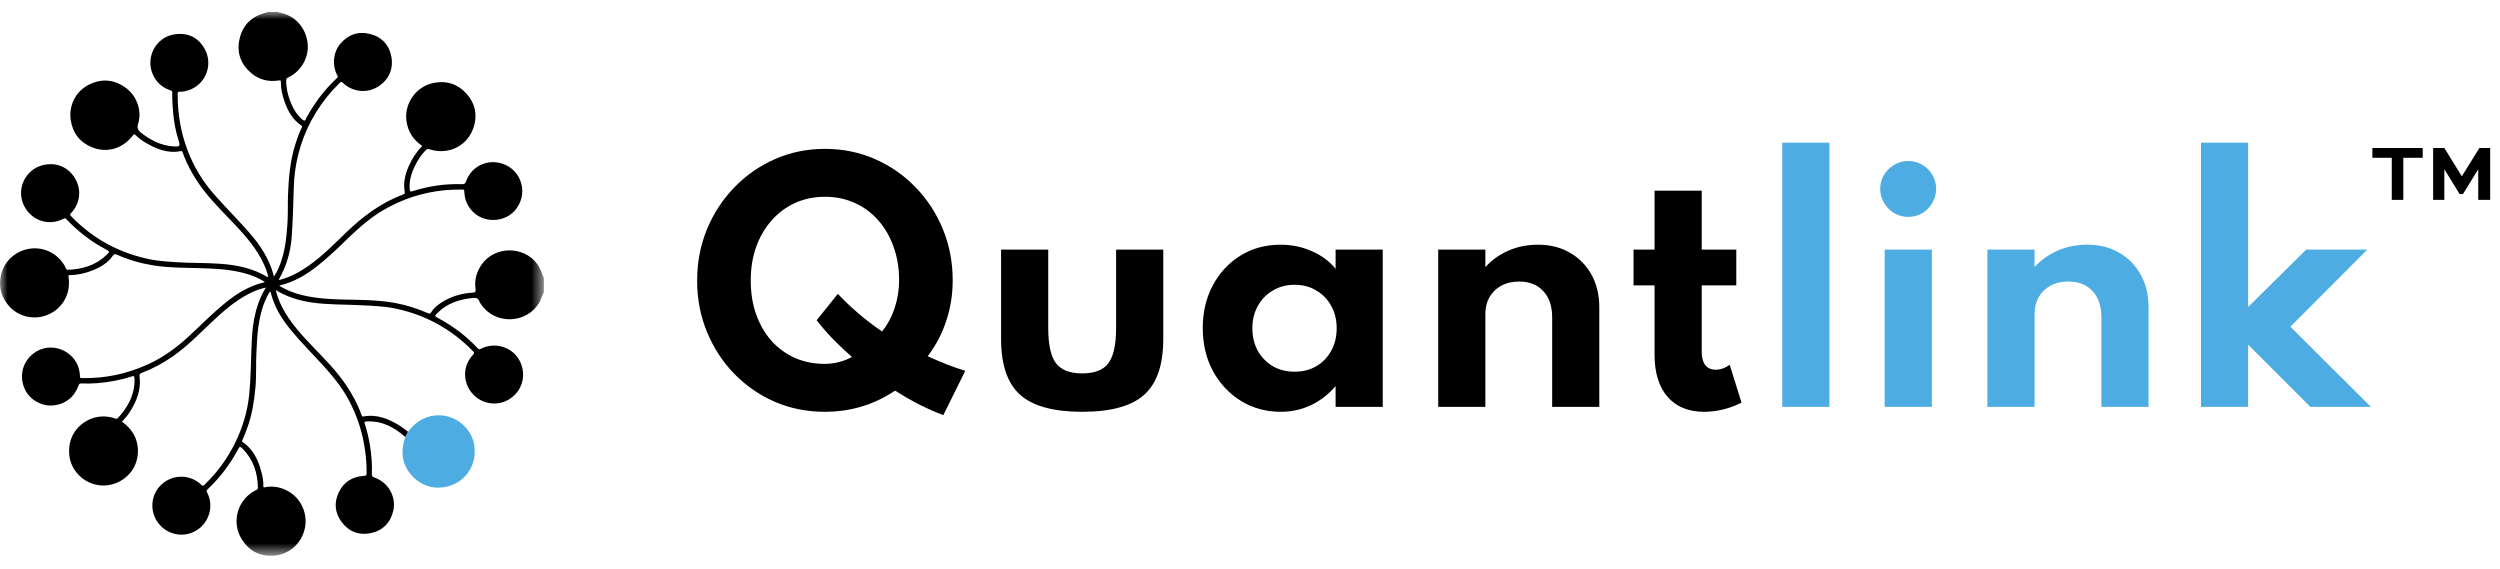 <?xml version="1.0" encoding="UTF-8"?>
<svg width="167px" height="38px" viewBox="0 0 167 38" version="1.1" xmlns="http://www.w3.org/2000/svg" xmlns:xlink="http://www.w3.org/1999/xlink">
    <title>logo-black</title>
    <defs>
        <polygon id="path-1" points="36.328 1.11022302e-15 0 1.11022302e-15 0 36.328 36.328 36.328"></polygon>
    </defs>
    <g id="Page-1" stroke="none" stroke-width="1" fill="none" fill-rule="evenodd">
        <g id="logo-black" transform="translate(0, 0.798)">
            <g id="Clipped">
                <mask id="mask-2" fill="white">
                    <use xlink:href="#path-1"></use>
                </mask>
                <g id="Path"></g>
                <g id="Group" mask="url(#mask-2)" fill-rule="nonzero">
                    <g transform="translate(0.003, 0)" id="Path">
                        <path d="M27.07,28.395 C26.325,27.731 25.491,27.289 24.455,27.358 C24.369,27.364 24.32,27.364 24.36,27.488 C24.511,27.969 24.632,28.459 24.711,28.957 C24.812,29.589 24.865,30.225 24.837,30.865 C24.832,31.001 24.875,31.055 25.005,31.1 C25.938,31.423 26.493,32.39 26.261,33.349 C26.074,34.122 25.575,34.641 24.787,34.81 C23.993,34.979 23.315,34.731 22.824,34.079 C22.364,33.47 22.299,32.784 22.623,32.098 C22.953,31.402 23.537,31.033 24.307,30.992 C24.475,30.984 24.486,30.921 24.487,30.792 C24.495,30.055 24.412,29.329 24.266,28.608 C24.084,27.71 23.772,26.859 23.357,26.042 C22.764,24.878 21.887,23.938 21.006,22.996 C20.323,22.266 19.623,21.548 19.035,20.738 C18.598,20.134 18.263,19.472 18.082,18.742 C18.078,18.724 18.067,18.709 18.047,18.666 C17.885,18.869 17.794,19.092 17.701,19.311 C17.461,19.872 17.336,20.464 17.251,21.064 C17.177,21.589 17.16,22.12 17.129,22.649 C17.08,23.477 17.136,24.309 17.056,25.135 C16.97,26.035 16.83,26.922 16.518,27.777 C16.413,28.066 16.308,28.355 16.176,28.633 C16.146,28.695 16.172,28.705 16.209,28.73 C16.932,29.224 17.262,29.959 17.468,30.772 C17.541,31.061 17.603,31.351 17.589,31.651 C17.58,31.828 17.706,31.746 17.765,31.736 C18.315,31.651 18.822,31.763 19.296,32.043 C20.16,32.552 20.58,33.592 20.348,34.551 C20.104,35.556 19.261,36.283 18.204,36.325 C17.319,36.361 16.607,35.975 16.137,35.21 C15.41,34.027 15.903,32.505 17.119,31.932 C17.188,31.9 17.226,31.865 17.224,31.778 C17.209,30.803 16.93,29.93 16.24,29.214 C16.235,29.21 16.231,29.205 16.227,29.201 C16.015,28.996 16.019,28.998 15.877,29.261 C15.348,30.239 14.685,31.115 13.875,31.878 C13.803,31.946 13.77,31.983 13.827,32.09 C14.293,32.964 13.997,34.067 13.16,34.608 C12.333,35.143 11.241,34.968 10.616,34.2 C9.965,33.402 10.04,32.262 10.787,31.565 C11.539,30.863 12.707,30.872 13.451,31.591 C13.539,31.676 13.571,31.663 13.654,31.583 C14.514,30.766 15.197,29.819 15.717,28.757 C16.211,27.749 16.528,26.688 16.644,25.566 C16.75,24.55 16.747,23.53 16.792,22.513 C16.821,21.861 16.84,21.209 16.963,20.567 C17.107,19.816 17.329,19.092 17.76,18.412 C17.336,18.498 16.967,18.65 16.611,18.833 C15.662,19.323 14.875,20.023 14.107,20.749 C13.291,21.522 12.504,22.327 11.581,22.979 C10.916,23.448 10.204,23.83 9.444,24.121 C9.331,24.165 9.303,24.209 9.32,24.334 C9.436,25.213 9.138,25.984 8.675,26.708 C8.525,26.942 8.35,27.156 8.147,27.37 C8.437,27.581 8.689,27.824 8.881,28.133 C9.381,28.938 9.311,30.056 8.696,30.789 C7.733,31.937 5.994,31.913 5.08,30.731 C4.688,30.225 4.56,29.651 4.633,29.008 C4.789,27.626 6.262,26.652 7.68,27.153 C7.748,27.178 7.802,27.197 7.865,27.13 C8.543,26.407 8.989,25.585 8.985,24.566 C8.985,24.51 8.973,24.453 8.966,24.396 C8.957,24.322 8.924,24.31 8.85,24.334 C8.088,24.582 7.308,24.732 6.51,24.796 C6.149,24.825 5.787,24.826 5.426,24.818 C5.32,24.815 5.285,24.836 5.247,24.945 C4.978,25.706 4.378,26.212 3.533,26.285 C2.792,26.349 2.024,25.931 1.685,25.259 C1.224,24.347 1.501,23.278 2.369,22.718 C3.195,22.186 4.296,22.382 4.926,23.167 C5.202,23.511 5.32,23.909 5.339,24.337 C5.344,24.449 5.366,24.454 5.457,24.456 C7.016,24.496 8.498,24.173 9.913,23.525 C10.973,23.041 11.886,22.349 12.73,21.557 C13.463,20.869 14.176,20.156 14.95,19.514 C15.749,18.85 16.614,18.299 17.646,18.062 C17.656,18.06 17.662,18.045 17.678,18.026 C17.235,17.746 16.755,17.563 16.253,17.433 C15.301,17.187 14.327,17.142 13.35,17.114 C12.325,17.085 11.298,17.097 10.279,16.937 C9.425,16.803 8.601,16.57 7.812,16.218 C7.68,16.16 7.616,16.167 7.527,16.295 C7.193,16.774 6.706,17.055 6.177,17.265 C5.698,17.455 5.199,17.572 4.681,17.578 C4.569,17.579 4.56,17.616 4.575,17.71 C4.744,18.776 4.211,19.772 3.242,20.206 C2.295,20.631 1.158,20.369 0.503,19.531 C0.029,18.924 -0.115,18.238 0.093,17.466 C0.52,15.881 2.538,15.217 3.839,16.37 C4.079,16.583 4.268,16.834 4.4,17.124 C4.431,17.191 4.454,17.226 4.531,17.223 C5.496,17.191 6.375,16.928 7.094,16.253 C7.345,16.017 7.34,16.008 7.048,15.852 C6.067,15.331 5.202,14.656 4.437,13.854 C4.364,13.778 4.321,13.77 4.235,13.815 C3.377,14.27 2.278,14.034 1.707,13.131 C0.961,11.951 1.662,10.458 2.968,10.208 C3.87,10.035 4.673,10.434 5.083,11.251 C5.441,11.962 5.332,12.821 4.74,13.441 C4.656,13.528 4.661,13.554 4.743,13.639 C6.228,15.179 8.024,16.144 10.123,16.545 C10.609,16.638 11.103,16.667 11.596,16.705 C12.639,16.785 13.686,16.747 14.728,16.824 C15.823,16.904 16.884,17.119 17.841,17.696 C17.856,17.705 17.877,17.705 17.914,17.712 C17.862,17.404 17.75,17.125 17.626,16.853 C17.17,15.856 16.469,15.037 15.729,14.249 C15.042,13.518 14.323,12.817 13.697,12.031 C13.053,11.222 12.542,10.337 12.187,9.365 C12.165,9.306 12.148,9.283 12.081,9.296 C11.194,9.473 10.426,9.15 9.689,8.712 C9.461,8.576 9.243,8.421 9.06,8.228 C8.965,8.129 8.925,8.174 8.866,8.253 C8.215,9.119 7.161,9.444 6.166,9.05 C5.346,8.724 4.858,8.107 4.722,7.229 C4.571,6.25 5.063,5.319 5.88,4.888 C6.768,4.42 7.642,4.491 8.444,5.103 C9.144,5.637 9.495,6.621 9.222,7.474 C9.135,7.746 9.207,7.899 9.418,8.067 C10.053,8.569 10.746,8.923 11.564,8.979 C12.037,9.011 12.053,8.967 11.91,8.522 C11.728,7.957 11.625,7.375 11.567,6.782 C11.522,6.316 11.495,5.85 11.504,5.383 C11.506,5.298 11.475,5.268 11.393,5.241 C10.856,5.065 10.459,4.722 10.221,4.208 C9.683,3.048 10.4,1.673 11.677,1.492 C12.558,1.367 13.252,1.706 13.678,2.485 C14.293,3.611 13.656,5.021 12.371,5.29 C12.26,5.314 12.147,5.341 12.033,5.325 C11.909,5.307 11.867,5.357 11.866,5.476 C11.859,6.116 11.915,6.749 12.02,7.381 C12.126,8.023 12.301,8.645 12.531,9.253 C12.942,10.335 13.532,11.31 14.295,12.181 C15.145,13.151 16.075,14.047 16.9,15.041 C17.426,15.675 17.854,16.369 18.138,17.145 C18.199,17.31 18.237,17.483 18.293,17.678 C18.494,17.391 18.624,17.09 18.737,16.779 C19.047,15.928 19.137,15.039 19.198,14.144 C19.242,13.511 19.211,12.877 19.235,12.244 C19.279,11.087 19.374,9.937 19.73,8.826 C19.849,8.456 19.975,8.085 20.151,7.737 C20.192,7.656 20.181,7.622 20.107,7.572 C19.531,7.182 19.217,6.604 18.999,5.969 C18.855,5.551 18.75,5.12 18.757,4.673 C18.759,4.547 18.699,4.566 18.615,4.578 C17.927,4.683 17.298,4.532 16.77,4.079 C16.092,3.496 15.805,2.753 15.987,1.863 C16.189,0.869 16.814,0.282 17.786,0.042 C17.814,0.035 17.852,0.045 17.858,1.11022302e-15 C18.099,1.11022302e-15 18.34,1.11022302e-15 18.582,1.11022302e-15 C18.593,0.012 18.604,0.033 18.617,0.035 C19.604,0.185 20.42,0.957 20.548,2.107 C20.642,2.952 20.19,3.936 19.227,4.386 C19.134,4.43 19.116,4.483 19.115,4.574 C19.11,5.075 19.223,5.552 19.404,6.012 C19.582,6.461 19.819,6.875 20.198,7.192 C20.305,7.281 20.378,7.305 20.435,7.14 C20.473,7.03 20.546,6.93 20.605,6.826 C21.12,5.922 21.755,5.111 22.519,4.403 C22.568,4.358 22.582,4.336 22.544,4.267 C22.173,3.609 22.237,2.715 22.722,2.135 C23.244,1.512 23.924,1.272 24.714,1.471 C25.514,1.672 26.008,2.222 26.145,3.02 C26.284,3.828 25.962,4.537 25.255,4.985 C24.511,5.457 23.567,5.355 22.908,4.745 C22.825,4.668 22.775,4.639 22.685,4.743 C22.537,4.915 22.361,5.062 22.21,5.233 C21.114,6.469 20.339,7.874 19.931,9.483 C19.743,10.222 19.642,10.973 19.621,11.727 C19.591,12.804 19.561,13.881 19.488,14.956 C19.433,15.764 19.254,16.551 18.918,17.294 C18.827,17.494 18.721,17.687 18.612,17.905 C18.679,17.892 18.716,17.888 18.752,17.878 C19.426,17.696 20.025,17.364 20.593,16.968 C21.535,16.31 22.333,15.488 23.157,14.697 C24.266,13.631 25.482,12.732 26.935,12.188 C27.032,12.152 27.046,12.107 27.031,12.021 C26.926,11.42 27.059,10.855 27.298,10.307 C27.518,9.803 27.814,9.349 28.207,8.951 C27.608,8.556 27.26,8.009 27.153,7.321 C26.975,6.177 27.739,4.983 28.973,4.739 C29.83,4.569 30.574,4.814 31.156,5.457 C31.728,6.088 31.899,6.851 31.65,7.66 C31.254,8.951 29.958,9.591 28.672,9.169 C28.571,9.136 28.516,9.157 28.445,9.228 C28.178,9.494 27.966,9.798 27.794,10.13 C27.515,10.666 27.31,11.221 27.366,11.845 C27.38,12.001 27.419,12.016 27.558,11.972 C28.635,11.629 29.74,11.468 30.87,11.505 C31.013,11.509 31.073,11.469 31.122,11.333 C31.48,10.339 32.427,9.892 33.32,10.073 C34.727,10.356 35.344,11.956 34.506,13.121 C33.798,14.107 32.264,14.163 31.48,13.234 C31.178,12.878 31.026,12.465 31.015,12.005 C31.011,11.855 30.943,11.865 30.844,11.866 C30.477,11.869 30.11,11.871 29.743,11.905 C28.265,12.044 26.887,12.488 25.606,13.235 C24.564,13.843 23.704,14.671 22.847,15.502 C22.319,16.013 21.776,16.51 21.201,16.968 C20.444,17.571 19.621,18.054 18.653,18.277 C18.677,18.297 18.69,18.31 18.705,18.319 C18.742,18.343 18.78,18.366 18.818,18.388 C19.699,18.882 20.666,19.056 21.655,19.146 C22.615,19.233 23.58,19.209 24.542,19.251 C25.156,19.279 25.768,19.325 26.373,19.437 C27.135,19.579 27.871,19.805 28.579,20.122 C28.656,20.156 28.723,20.187 28.784,20.086 C28.957,19.799 29.207,19.589 29.487,19.41 C30.113,19.009 30.802,18.799 31.541,18.753 C31.707,18.743 31.794,18.728 31.763,18.511 C31.68,17.929 31.82,17.393 32.152,16.9 C33.005,15.63 34.973,15.599 35.88,16.835 C36.093,17.125 36.196,17.453 36.328,17.774 L36.328,18.725 C36.187,18.96 36.137,19.232 35.989,19.469 C35.124,20.85 33.046,20.892 32.141,19.538 C32.103,19.48 32.048,19.427 32.03,19.363 C31.968,19.146 31.833,19.08 31.613,19.102 C30.718,19.192 29.891,19.441 29.233,20.095 C29.013,20.315 29.013,20.317 29.285,20.462 C30.27,20.987 31.145,21.654 31.907,22.469 C31.982,22.55 32.027,22.549 32.12,22.501 C33.09,22.005 34.293,22.399 34.75,23.379 C35.176,24.294 34.876,25.374 33.955,25.905 C33.087,26.406 31.974,26.141 31.405,25.302 C30.888,24.539 30.965,23.561 31.604,22.891 C31.694,22.796 31.68,22.753 31.597,22.667 C30.143,21.177 28.397,20.216 26.357,19.802 C25.611,19.65 24.85,19.632 24.09,19.591 C23.003,19.531 21.908,19.57 20.827,19.408 C19.983,19.283 19.174,19.048 18.417,18.574 C18.512,18.986 18.652,19.347 18.83,19.694 C19.366,20.741 20.155,21.591 20.959,22.429 C21.723,23.226 22.504,24.009 23.12,24.932 C23.536,25.557 23.898,26.21 24.144,26.923 C24.164,26.984 24.188,27.038 24.276,27.022 C25.205,26.852 26.002,27.198 26.76,27.676 C26.935,27.786 27.093,27.924 27.259,28.05 C27.197,28.165 27.133,28.28 27.07,28.395 L27.07,28.395 Z" fill="#000000"></path>
                        <path d="M27.068,28.394 C27.131,28.279 27.195,28.164 27.258,28.048 C27.64,27.513 28.138,27.147 28.788,26.999 C30.123,26.695 31.493,27.632 31.684,28.983 C31.903,30.527 30.746,31.82 29.184,31.776 C28.08,31.745 27.077,30.84 26.913,29.753 C26.842,29.28 26.921,28.836 27.068,28.394 Z" fill="#4DACE1"></path>
                    </g>
                </g>
            </g>
            <path d="M63.014,26.935 C62.474,26.73 61.934,26.491 61.394,26.217 C60.86,25.944 60.327,25.636 59.793,25.294 C58.391,26.238 56.825,26.71 55.095,26.71 C53.904,26.71 52.793,26.487 51.76,26.043 C50.728,25.591 49.822,24.966 49.042,24.165 C48.269,23.365 47.664,22.435 47.226,21.375 C46.788,20.315 46.569,19.173 46.569,17.949 C46.569,16.724 46.788,15.579 47.226,14.512 C47.67,13.445 48.283,12.511 49.062,11.711 C49.842,10.904 50.748,10.275 51.781,9.824 C52.814,9.372 53.922,9.146 55.105,9.146 C56.295,9.146 57.406,9.372 58.439,9.824 C59.472,10.275 60.378,10.904 61.157,11.711 C61.937,12.511 62.546,13.445 62.984,14.512 C63.421,15.572 63.64,16.711 63.64,17.928 C63.64,18.872 63.497,19.775 63.209,20.636 C62.929,21.498 62.515,22.285 61.968,22.996 C62.399,23.194 62.823,23.376 63.24,23.54 C63.657,23.704 64.071,23.848 64.481,23.971 L63.014,26.935 Z M55.095,23.509 C55.423,23.509 55.741,23.468 56.049,23.386 C56.363,23.304 56.651,23.191 56.91,23.047 C56.473,22.664 56.052,22.268 55.648,21.857 C55.252,21.447 54.886,21.026 54.551,20.595 L55.967,18.831 C56.869,19.782 57.854,20.619 58.921,21.344 C59.29,20.886 59.571,20.363 59.762,19.775 C59.961,19.187 60.06,18.571 60.06,17.928 C60.06,17.114 59.937,16.369 59.691,15.692 C59.451,15.008 59.109,14.416 58.665,13.917 C58.227,13.418 57.704,13.031 57.095,12.758 C56.493,12.484 55.83,12.347 55.105,12.347 C54.387,12.347 53.723,12.484 53.114,12.758 C52.513,13.031 51.989,13.421 51.545,13.927 C51.1,14.426 50.755,15.018 50.509,15.702 C50.269,16.379 50.15,17.128 50.15,17.949 C50.15,18.769 50.269,19.518 50.509,20.195 C50.748,20.872 51.087,21.461 51.524,21.96 C51.969,22.452 52.492,22.835 53.094,23.109 C53.703,23.376 54.37,23.509 55.095,23.509 Z M72.289,26.71 C70.374,26.71 68.992,26.33 68.144,25.571 C67.296,24.812 66.872,23.57 66.872,21.847 L66.872,15.876 L70.022,15.876 L70.022,21.108 C70.022,22.216 70.192,22.999 70.534,23.458 C70.883,23.916 71.468,24.145 72.289,24.145 C73.123,24.145 73.708,23.916 74.043,23.458 C74.385,22.999 74.556,22.216 74.556,21.108 L74.556,15.876 L77.706,15.876 L77.706,21.847 C77.706,23.57 77.282,24.812 76.433,25.571 C75.592,26.33 74.21,26.71 72.289,26.71 Z M85.545,26.71 C84.58,26.71 83.702,26.47 82.909,25.992 C82.122,25.506 81.496,24.843 81.031,24.001 C80.573,23.153 80.344,22.189 80.344,21.108 C80.344,20.055 80.566,19.111 81.01,18.277 C81.455,17.436 82.068,16.772 82.847,16.287 C83.634,15.794 84.533,15.548 85.545,15.548 C86.29,15.548 86.985,15.692 87.627,15.979 C88.277,16.259 88.808,16.653 89.218,17.159 L89.218,15.876 L92.367,15.876 L92.367,26.381 L89.218,26.381 L89.218,24.996 C88.739,25.55 88.189,25.975 87.566,26.269 C86.944,26.563 86.27,26.71 85.545,26.71 Z M86.479,24.032 C87.026,24.032 87.512,23.909 87.936,23.663 C88.359,23.41 88.691,23.064 88.93,22.627 C89.17,22.189 89.29,21.69 89.29,21.129 C89.29,20.561 89.166,20.062 88.921,19.631 C88.681,19.193 88.349,18.851 87.925,18.605 C87.508,18.352 87.026,18.226 86.479,18.226 C85.938,18.226 85.456,18.352 85.032,18.605 C84.608,18.851 84.273,19.193 84.027,19.631 C83.781,20.069 83.658,20.568 83.658,21.129 C83.658,21.69 83.777,22.189 84.016,22.627 C84.263,23.064 84.598,23.41 85.022,23.663 C85.446,23.909 85.932,24.032 86.479,24.032 Z M96.072,26.381 L96.072,15.876 L99.222,15.876 L99.222,17.046 C99.625,16.594 100.128,16.232 100.73,15.958 C101.338,15.685 102.008,15.548 102.741,15.548 C103.547,15.548 104.255,15.726 104.864,16.081 C105.479,16.43 105.961,16.919 106.31,17.548 C106.66,18.171 106.833,18.899 106.833,19.734 L106.833,26.381 L103.685,26.381 L103.685,20.4 C103.685,19.648 103.486,19.063 103.089,18.646 C102.699,18.222 102.162,18.01 101.479,18.01 C101.013,18.01 100.61,18.106 100.268,18.297 C99.933,18.482 99.673,18.739 99.488,19.067 C99.311,19.388 99.222,19.754 99.222,20.165 L99.222,26.381 L96.072,26.381 Z M113.84,26.71 C112.793,26.71 111.979,26.378 111.398,25.715 C110.817,25.044 110.525,24.111 110.525,22.914 L110.525,18.267 L109.12,18.267 L109.12,15.876 L110.525,15.876 L110.525,11.937 L113.675,11.937 L113.675,15.876 L115.984,15.876 L115.984,18.267 L113.675,18.267 L113.675,22.688 C113.675,23.085 113.754,23.386 113.911,23.591 C114.076,23.796 114.305,23.899 114.599,23.899 C114.927,23.899 115.241,23.789 115.543,23.57 L116.333,26.094 C115.977,26.286 115.576,26.436 115.132,26.546 C114.694,26.655 114.263,26.71 113.84,26.71 Z" id="Shape" fill="#000000" fill-rule="nonzero"></path>
            <path d="M119.054,26.38 L119.054,8.734 L122.204,8.734 L122.204,26.38 L119.054,26.38 Z M125.896,26.38 L125.896,15.875 L129.046,15.875 L129.046,26.38 L125.896,26.38 Z M127.476,13.69 C127.135,13.69 126.82,13.607 126.532,13.443 C126.252,13.272 126.026,13.043 125.855,12.756 C125.684,12.469 125.599,12.154 125.599,11.812 C125.599,11.47 125.684,11.159 125.855,10.878 C126.026,10.598 126.252,10.376 126.532,10.212 C126.82,10.041 127.135,9.955 127.476,9.955 C127.818,9.955 128.13,10.041 128.41,10.212 C128.69,10.376 128.913,10.598 129.077,10.878 C129.248,11.159 129.334,11.47 129.334,11.812 C129.334,12.154 129.248,12.469 129.077,12.756 C128.913,13.043 128.69,13.272 128.41,13.443 C128.13,13.607 127.818,13.69 127.476,13.69 Z M132.759,26.38 L132.759,15.875 L135.909,15.875 L135.909,17.044 C136.313,16.593 136.815,16.23 137.417,15.957 C138.026,15.683 138.696,15.546 139.428,15.546 C140.234,15.546 140.942,15.724 141.551,16.08 C142.167,16.429 142.649,16.918 142.998,17.547 C143.347,18.169 143.522,18.898 143.522,19.732 L143.522,26.38 L140.372,26.38 L140.372,20.399 C140.372,19.647 140.173,19.062 139.777,18.645 C139.387,18.221 138.85,18.008 138.166,18.008 C137.701,18.008 137.298,18.104 136.955,18.296 C136.621,18.48 136.36,18.737 136.176,19.065 C135.998,19.387 135.909,19.753 135.909,20.163 L135.909,26.38 L132.759,26.38 Z M147.026,26.38 L147.026,8.734 L150.175,8.734 L150.175,19.711 L154.053,15.875 L158.136,15.875 L152.996,21.025 L158.372,26.38 L154.33,26.38 L150.175,22.225 L150.175,26.38 L147.026,26.38 Z" id="Shape" fill="#4DACE1" fill-rule="nonzero"></path>
            <polygon id="Path" fill="#000000" fill-rule="nonzero" points="158.475 9.088 161.836 9.088 161.836 9.742 160.541 9.742 160.541 12.554 159.77 12.554 159.77 9.742 158.475 9.742"></polygon>
            <polygon id="Path" fill="#000000" fill-rule="nonzero" points="165.547 12.554 165.547 10.542 165.523 10.542 164.526 12.166 164.302 12.166 163.306 10.542 163.281 10.542 163.281 12.554 162.533 12.554 162.533 9.088 163.281 9.088 164.451 10.978 165.622 9.088 166.344 9.088 166.344 12.554"></polygon>
        </g>
    </g>
</svg>